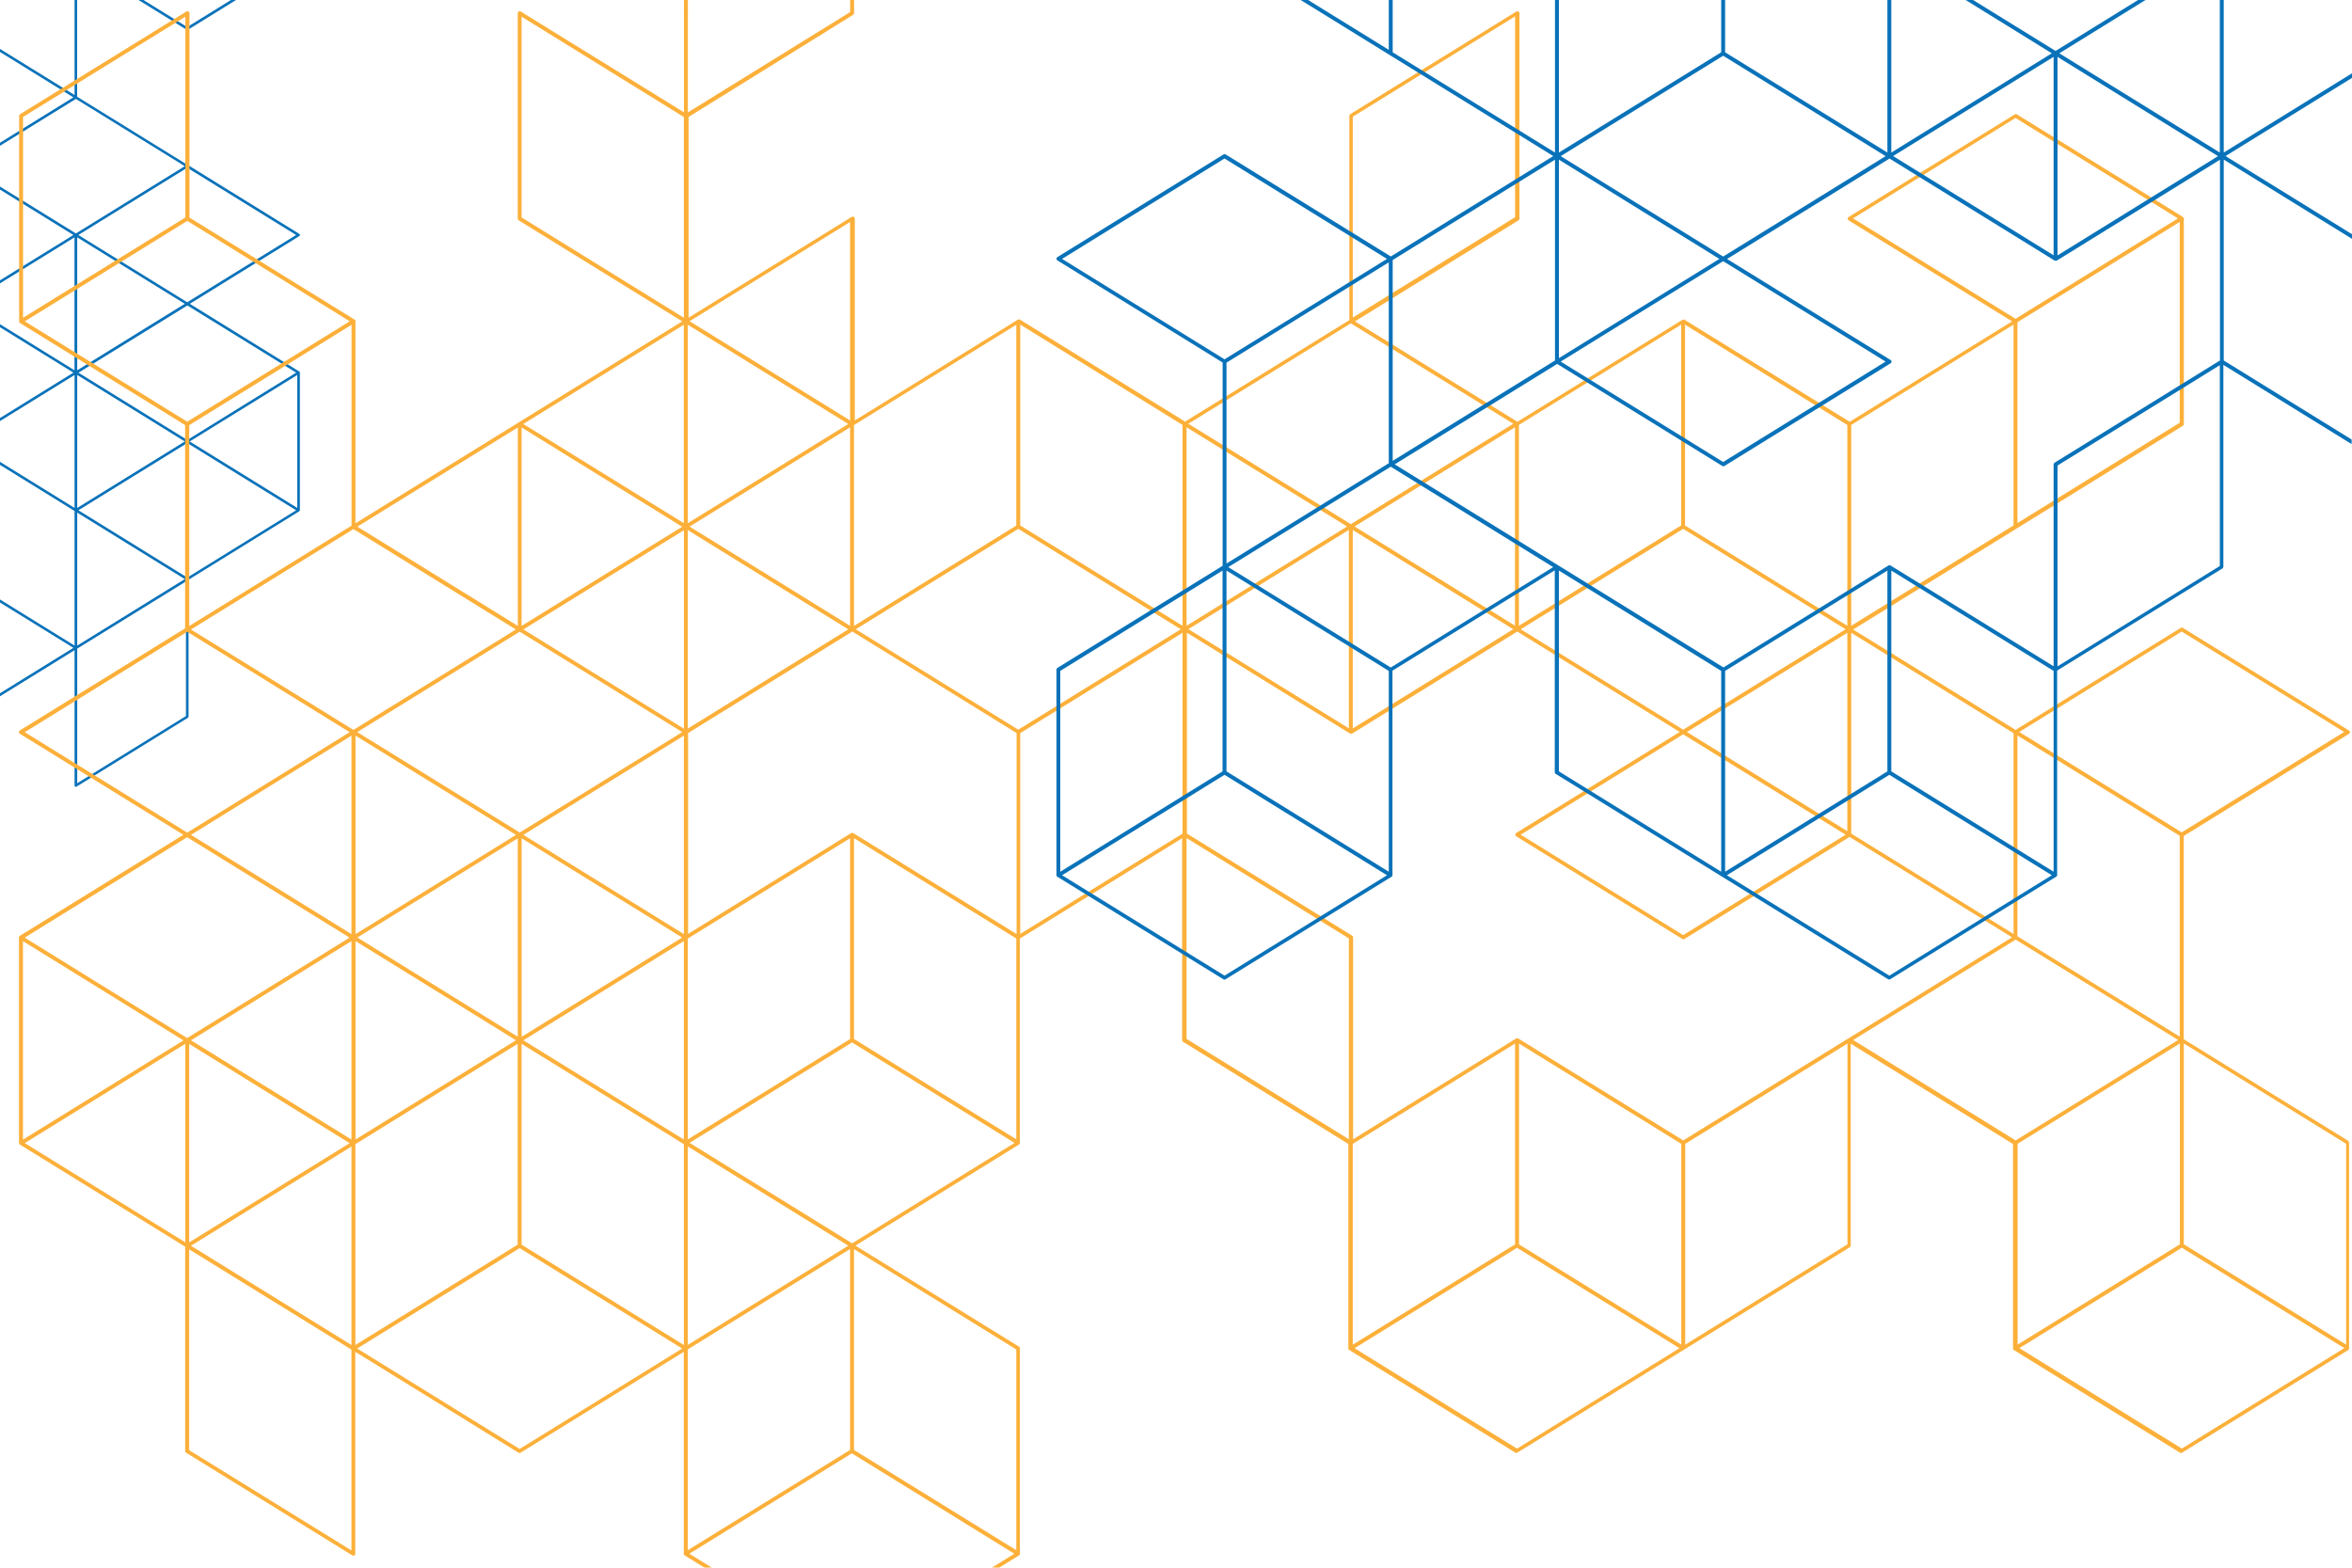 <?xml version="1.0" encoding="UTF-8"?>
<svg xmlns="http://www.w3.org/2000/svg" id="Layer_2" viewBox="0 0 300 200">
  <defs>
    <style>.cls-1{fill:#fcb03a;}.cls-2{fill:#0972b9;}</style>
  </defs>
  <path class="cls-2" d="m30.1,0h-.64l-5.58,3.45-5.58-3.45h-.64l6.05,3.74v17.17l-13.87-8.57V0h-.33v12.12L0,6.24v.39l9.36,5.79L0,18.21v.39l9.68-5.98,13.89,8.58-13.89,8.58L0,23.8v.39l9.36,5.79-4.68,2.89-4.69,2.9v.39l9.51-5.88v16.96L0,41.36v.39l9.36,5.79L0,53.33v.39l9.51-5.88v16.96L0,58.92v.39l9.51,5.88v17.17l-9.51-5.88v.39l4.42,2.73,4.94,3.05-9.36,5.79v.39l9.51-5.88v17.26c0,.06.03.12.09.15.03.01.05.02.08.02.03,0,.06,0,.09-.03l14.2-8.78s.08-.08.08-.14v-17.47l14.12-8.73s.08-.08.08-.14v-17.56s0-.03,0-.04c0,0,0,0,0-.01,0,0,0-.02-.01-.03,0,0,0,0-.01-.01,0,0,0-.01-.02-.02,0,0,0,0-.01-.01,0,0-.01,0-.02-.01l-13.97-8.64,13.97-8.64s.08-.08.08-.14-.03-.11-.08-.14l-14.12-8.73V3.74l6.05-3.74ZM9.85,30.28l13.72,8.48-13.72,8.48v-16.96Zm0,17.56l13.72,8.48-13.72,8.48v-16.96Zm0,17.56l13.72,8.48-13.72,8.48v-16.96Zm13.87,25.95l-13.87,8.57v-17.17l13.87-8.57v17.17Zm0-17.77l-13.72-8.48,13.72-8.48v16.96Zm.33,0v-16.96l13.72,8.48-13.72,8.48Zm13.87-8.78l-13.72-8.48,13.72-8.48v16.96Zm-.15-17.26l-5.09,3.15-8.79,5.44-8.94-5.53-4.94-3.05,13.89-8.58,13.89,8.58Zm0-17.56l-13.89,8.58-13.89-8.58,13.89-8.58,13.89,8.58Z"></path>
  <path class="cls-1" d="m299.62,145.61l-21.08-13.03v-25.93l21.08-13.03c.07-.05.12-.13.12-.21s-.04-.17-.12-.21l-21.2-13.1c-.08-.05-.18-.05-.26,0l-21.07,13.02-20.72-12.81,20.86-12.89,21.2-13.1c.07-.05.12-.13.12-.21v-26.21s0-.04,0-.06c0,0,0-.01,0-.02,0-.01,0-.03-.02-.04,0,0-.01-.02-.02-.02,0,0-.01-.02-.02-.03,0,0-.02-.01-.02-.02,0,0-.01-.01-.02-.02l-21.2-13.1c-.08-.05-.18-.05-.26,0l-21.2,13.1c-.07.05-.12.13-.12.21s.04.17.12.21l20.86,12.89-20.72,12.81-21.07-13.02s0,0,0,0c0,0,0,0,0,0,0,0-.02,0-.03-.01-.01,0-.02,0-.03-.01-.01,0-.02,0-.03,0-.01,0-.02,0-.03,0s-.02,0-.03,0c-.01,0-.02,0-.03,0-.01,0-.02,0-.03.01,0,0-.02,0-.03.01,0,0,0,0,0,0,0,0,0,0,0,0l-21.07,13.02-20.72-12.81,20.86-12.89c.07-.05.12-.13.12-.21V1.68c0-.09-.05-.17-.13-.22-.08-.04-.18-.04-.25,0l-21.2,13.1c-.07.05-.12.13-.12.21v26.07l-20.95,12.95-21.07-13.02s0,0,0,0c0,0,0,0,0,0,0,0-.02,0-.03-.01-.01,0-.02,0-.03-.01-.01,0-.02,0-.03,0-.01,0-.02,0-.03,0s-.02,0-.03,0c-.01,0-.02,0-.03,0-.01,0-.02,0-.03.01,0,0-.02,0-.03.01,0,0,0,0,0,0s0,0,0,0l-20.82,12.87v-25.76c0-.09-.05-.17-.13-.22-.08-.04-.18-.04-.25,0l-20.82,12.87V14.92L108.82,1.89c.07-.05.12-.13.12-.21V0h-.5v1.54l-20.7,12.8V0h-.5v14.33L66.42,1.47c-.08-.05-.17-.05-.25,0-.08.04-.13.13-.13.22v26.21c0,.09.04.17.12.21l20.86,12.89-20.86,12.89-20.82,12.87v-25.76s0-.04,0-.06c0,0,0-.01,0-.02,0-.01,0-.03-.02-.04,0,0,0-.01-.01-.02,0-.01-.01-.02-.02-.03,0,0-.01-.01-.02-.02,0,0-.02-.01-.02-.02l-21.08-13.03V1.68c0-.09-.05-.17-.13-.22-.08-.04-.18-.04-.25,0L2.56,14.57c-.07.05-.12.13-.12.21v26.21s0,.04,0,.06c0,0,0,.01,0,.02,0,.01,0,.03.02.04,0,0,0,.01.01.02,0,.01.01.02.02.03,0,0,.01.01.02.02,0,0,.02.01.02.02l21.08,13.03v25.93l-21.08,13.03c-.07.05-.12.13-.12.21s.04.17.12.21l20.86,12.89-20.86,12.89s-.02.01-.03.02c0,0-.01.01-.02.02,0,0-.02.02-.02.03,0,0-.01.01-.02.02,0,.01-.01.03-.02.04,0,0,0,.01,0,.02,0,.02,0,.04,0,.06v26.21c0,.09.04.17.12.21l21.08,13.03v26.07c0,.09.04.17.12.21l21.2,13.1s.09.04.13.04c.04,0,.08-.01.12-.03.08-.04.13-.13.13-.22v-25.76l20.82,12.87s.09.04.13.04.09-.01.13-.04l20.82-12.87v25.76s0,.04,0,.06c0,0,0,.01,0,.02,0,.01,0,.03.02.04,0,0,.01.01.02.02,0,.01.01.02.02.03,0,0,.01.01.02.02,0,0,.02.01.03.02l2.5,1.55h.95l-2.85-1.76,7.37-4.56,13.35-8.25,13.13,8.11,7.6,4.7-2.85,1.76h.95l2.5-1.55s.02-.01.03-.02c0,0,.01-.01.02-.02,0,0,.02-.02.02-.03,0,0,.01-.01.02-.02,0-.01.01-.03.02-.04,0,0,0-.01,0-.02,0-.02,0-.04,0-.06v-26.21c0-.09-.04-.17-.12-.21l-20.86-12.89,20.86-12.89s.02-.01.03-.02c0,0,.01-.01.02-.02,0,0,.02-.02.02-.03,0,0,.01-.01.02-.02,0-.01.01-.03.02-.04,0,0,0-.01,0-.02,0-.02,0-.04,0-.06v-26.07l20.7-12.8v25.76c0,.09.04.17.12.21l21.08,13.03v26.07s0,.04,0,.06c0,0,0,.01,0,.02,0,.01,0,.03.02.04,0,0,.01.02.02.02,0,0,.01.02.02.03,0,0,.02.01.02.02,0,0,.01.01.02.02l21.2,13.1s.09.04.13.04.09-.01.13-.04l21.2-13.1,21.2-13.1c.07-.05.12-.13.12-.21v-25.76l20.7,12.8v26.07s0,.04,0,.06c0,0,0,.01,0,.02,0,.01,0,.03.02.04,0,0,.01.02.02.02,0,0,.01.02.02.03,0,0,.02.01.02.02,0,0,.01.01.02.02l21.2,13.1s.09.04.13.04.09-.01.13-.04l21.2-13.1s.02-.01.02-.02c0,0,.02-.01.02-.02,0,0,.01-.02.02-.03,0,0,.01-.01.02-.02,0-.01.01-.02.02-.04,0,0,0-.01,0-.02,0-.02,0-.04,0-.06v-26.21c0-.09-.04-.17-.12-.21ZM66.54,54.54l20.47,12.66-6.82,4.21-13.66,8.44v-25.31Zm-.25,26.05l13.5,8.34,7.23,4.47-7.23,4.47-13.5,8.34-13.74-8.5-6.98-4.31,20.72-12.81Zm.25,26.36l20.47,12.66-20.47,12.66v-25.31Zm-20.97,12.66l20.47-12.66v25.31l-20.47-12.66Zm20.25,13.1l-20.47,12.66v-25.31l20.47,12.66Zm-20.47-13.55v-25.31l20.47,12.66-20.47,12.66Zm20.7-64.62v25.31l-20.47-12.66,20.47-12.66ZM2.94,14.92L23.64,2.13v25.62L2.94,40.54V14.92Zm.23,26.07l6.54-4.04,14.18-8.77,20.72,12.81-7.23,4.47-13.5,8.34L3.16,40.99Zm41.67.45v25.62l-20.7,12.8v-25.62l20.7-12.8ZM3.16,93.41l20.72-12.81,20.72,12.81-20.72,12.81-20.72-12.81Zm-.23,26.66l20.47,12.66-20.47,12.66v-25.31Zm20.7,38.42l-20.47-12.66,20.47-12.66v25.31Zm-12.88-34.17l-7.6-4.7,20.72-12.81,20.72,12.81-7.37,4.56-13.35,8.25-13.13-8.11Zm13.38,8.86l20.47,12.66-20.47,12.66v-25.31Zm20.7,64.62l-20.7-12.79v-25.62l20.7,12.79v25.62Zm0-26.21l-20.47-12.66,20.47-12.66v25.31Zm0-26.21l-20.47-12.66,20.47-12.66v25.31Zm0-26.21l-20.47-12.66,20.47-12.66v25.31Zm.25-26.05l-20.72-12.81,20.72-12.81,20.72,12.81-20.72,12.81Zm.25,52.85l20.7-12.8v25.62l-20.7,12.8v-25.62Zm20.95,38.88l-20.72-12.81,7.37-4.56,13.35-8.25,13.13,8.11,7.6,4.7-20.72,12.81Zm20.95-13.26l-20.7-12.8v-25.62l20.7,12.8v25.62Zm0-26.21l-20.47-12.66,20.47-12.66v25.31Zm0-26.21l-20.47-12.66,20.47-12.66v25.31Zm0-26.21l-20.47-12.66,6.82-4.22,13.66-8.44v25.31Zm0-26.21l-13.25-8.19-7.23-4.47,20.47-12.66v25.31Zm0-26.21l-20.7-12.8V2.13l20.7,12.8v25.62Zm21.7,13.69l20.7-12.8v25.62l-20.7,12.8v-25.62Zm-.5-25.9v25.31l-20.47-12.66,20.47-12.66Zm-20.7,13.1l20.47,12.66-20.47,12.66v-25.31Zm20.7,13.1v25.31l-20.47-12.66,20.47-12.66Zm-20.7,13.1l20.47,12.66-20.47,12.66v-25.31Zm0,52.11l20.7-12.8v25.62l-20.7,12.8v-25.62Zm0,26.52l20.47,12.66-20.47,12.66v-25.31Zm20.7,38.72l-20.7,12.79v-25.62l20.7-12.8v25.62Zm21.2-12.83v25.62l-20.7-12.79v-25.62l20.7,12.8Zm-20.95-13.54l-20.72-12.81,6.54-4.04,14.18-8.77,13.91,8.6,6.82,4.22-20.72,12.81Zm20.95-13.26l-20.7-12.8v-25.62l20.7,12.8v25.62Zm0-26.21l-20.82-12.87s0,0,0,0c0,0,0,0,0,0,0,0-.02,0-.02,0-.01,0-.02-.01-.03-.01-.01,0-.02,0-.03,0-.01,0-.02,0-.03,0s-.02,0-.03,0c-.01,0-.02,0-.03,0-.01,0-.02,0-.03.01,0,0-.02,0-.02,0,0,0,0,0,0,0,0,0,0,0,0,0l-20.82,12.87v-25.62l20.95-12.95,20.95,12.95v25.62Zm.25-26.05l-20.72-12.81,7.23-4.47,13.5-8.34,20.72,12.81-20.72,12.81Zm20.95,13.26l-20.7,12.8v-25.62l20.7-12.8v25.62Zm0-26.52l-20.7-12.8v-25.62l20.7,12.8v25.62Zm127.45.74l20.72,12.81-20.72,12.81-20.72-12.81,20.72-12.81Zm-20.95,13.26l20.7,12.8v25.62l-20.7-12.8v-25.62Zm20.7-39.9l-20.7,12.8v-25.62l20.7-12.8v25.62Zm-41.67-26.07l20.72-12.81,20.72,12.81-20.72,12.81-20.72-12.81Zm-.23,26.35l20.7-12.8v25.62l-20.7,12.8v-25.62Zm0,26.52l20.7,12.8v25.62l-20.7-12.8v-25.62Zm-21.2-39.31l20.7,12.8v25.62l-20.7-12.8v-25.62Zm.23,51.97l20.47-12.66v25.31l-20.47-12.66Zm20.25,13.1l-20.72,12.81-20.72-12.81,20.72-12.81,20.72,12.81Zm-20.72-39.02l20.72,12.81-20.72,12.81-20.72-12.81,20.72-12.81Zm-20.95-13.26l20.7-12.8v25.62l-20.7,12.8v-25.62Zm-20.97,12.96l20.47-12.66v25.31l-20.47-12.66Zm20.25,13.1l-15.54,9.61-4.93,3.05v-25.31l20.47,12.66Zm-20.47-65.38l20.7-12.8v25.62l-20.7,12.8V14.92Zm-.25,26.36l20.72,12.81-20.72,12.81-20.72-12.81,20.72-12.81Zm-20.95,13.26l20.47,12.66-20.47,12.66v-25.31Zm20.7,13.1v25.31l-20.47-12.66,20.47-12.66Zm0,77.73l-20.7-12.8v-25.62l20.7,12.8v25.62Zm21.45,39.47l-20.72-12.81,20.72-12.81,20.72,12.81-20.72,12.81Zm-20.95-13.26v-25.62l20.7-12.8v25.62l-20.7,12.8Zm41.9,0l-20.7-12.8v-25.62l20.7,12.8v25.62Zm21.2-12.8l-20.7,12.8v-25.62l20.7-12.8v25.62Zm.12-26.28l-21.07,13.02-21.07-13.02s0,0,0,0c0,0,0,0,0,0,0,0-.02,0-.02,0-.01,0-.02-.01-.03-.01,0,0-.02,0-.03,0-.01,0-.02,0-.03,0s-.02,0-.03,0c0,0-.02,0-.03,0-.01,0-.02,0-.03.01,0,0-.02,0-.02,0,0,0,0,0,0,0,0,0,0,0,0,0l-20.82,12.87v-25.76c0-.09-.04-.17-.12-.21l-21.08-13.03v-25.62l20.82,12.87s0,0,0,0c0,0,0,0,0,0,.01,0,.02.01.04.01,0,0,.01,0,.02,0,.02,0,.04,0,.07,0s.04,0,.06,0c0,0,.01,0,.02,0,.01,0,.03,0,.04-.01,0,0,0,0,0,0,0,0,0,0,0,0l21.07-13.02,20.72,12.81-20.86,12.89c-.07.05-.12.13-.12.21s.04.17.12.21l21.2,13.1s.09.04.13.04.09-.01.13-.04l21.07-13.02,20.72,12.81-20.86,12.89Zm.61.21l20.72-12.81,20.72,12.81-20.72,12.81-20.72-12.81Zm20.97,13.24l20.7-12.8v25.62l-20.7,12.8v-25.62Zm20.95,38.88l-20.72-12.81,20.72-12.81,20.72,12.81-20.72,12.81Zm20.95-13.26l-20.7-12.8v-25.62l20.7,12.8v25.62Z"></path>
  <path class="cls-2" d="m283.64,45.98v-25.62l16.36,10.11v-.59l-16.13-9.97,16.13-9.97v-.59l-16.36,10.11V0h-.5v19.46l-20.47-12.66,11.01-6.81h-.95l-10.54,6.51-10.54-6.51h-.95l11.01,6.81-20.47,12.66V0h-.5v19.46l-20.7-12.79V0h-.5v6.67l-20.7,12.79V0h-.5v19.46l-20.7-12.79V0h-.5v6.36l-10.29-6.36h-.95l11.36,7.02,20.86,12.89-20.72,12.81-21.07-13.02c-.08-.05-.18-.05-.26,0l-21.2,13.1c-.07.05-.12.13-.12.21s.04.17.12.21l21.08,13.03v25.93l-21.08,13.03c-.07.05-.12.13-.12.21v26.21s0,.04,0,.06c0,0,0,.01,0,.02,0,.01,0,.03.02.04,0,0,.01.02.02.02,0,0,.01.02.02.03,0,0,.02.01.02.02,0,0,.01.01.02.02l21.2,13.1s.09.04.13.04.09-.01.13-.04l21.2-13.1s.02-.01.02-.02c0,0,.02-.01.02-.02,0,0,.01-.02.02-.03,0,0,.01-.01.02-.02,0-.01.01-.02.02-.04,0,0,0-.01,0-.02,0-.02,0-.04,0-.06v-26.07l20.7-12.8v25.76c0,.09.04.17.12.21l21.2,13.1,21.2,13.1s.09.04.13.04.09-.01.13-.04l21.2-13.1s.02-.01.02-.02c0,0,.02-.01.02-.02,0,0,.01-.02.02-.03,0,0,.01-.01.02-.02,0-.01.01-.02.02-.04,0,0,0-.01,0-.02,0-.02,0-.04,0-.06v-26.07l21.08-13.03c.07-.05.12-.13.12-.21v-25.76l16.36,10.11v-.59l-16.36-10.11Zm-21.2-38.72l20.47,12.66-20.47,12.66V7.26Zm-.5,0v25.31l-4.93-3.05-15.54-9.61,20.47-12.66Zm-42.15-.15l20.72,12.81-20.72,12.81-20.72-12.81,20.72-12.81Zm20.72,39.02l-20.72,12.81-20.72-12.81,20.72-12.81,20.72,12.81Zm-41.67-25.76l20.47,12.66-20.47,12.66v-25.31Zm-21.2,12.8l20.7-12.8v25.62l-20.7,12.8v-25.62Zm-42.17-.14l20.72-12.81,20.72,12.81-20.72,12.81-20.72-12.81Zm41.67.45v25.62l-20.7,12.79v-25.62l20.7-12.8Zm-41.9,52.11l20.7-12.8v25.62l-20.7,12.8v-25.62Zm20.95,38.88l-20.72-12.81,20.72-12.81,20.72,12.81-20.72,12.81Zm20.95-13.26l-20.7-12.8v-25.62l20.7,12.8v25.62Zm.25-26.05l-20.72-12.81,20.72-12.81,20.72,12.81-20.72,12.81Zm42.15,26.05l-20.7-12.8v-25.62l20.7,12.8v25.62Zm21.45,13.26l-20.72-12.81,20.72-12.81,20.72,12.81-20.72,12.81Zm-20.95-13.26v-25.62l20.7-12.8v25.62l-20.7,12.8Zm41.9,0l-20.7-12.8v-25.62l20.7,12.8v25.62Zm21.2-39l-20.7,12.8v-25.62l20.7-12.8v25.62Zm0-26.21l-21.08,13.03c-.07.05-.12.13-.12.21v25.76l-20.82-12.87s0,0,0,0c0,0,0,0,0,0,0,0-.02,0-.02,0-.01,0-.02-.01-.03-.01,0,0-.02,0-.03,0-.01,0-.02,0-.03,0s-.02,0-.03,0c0,0-.02,0-.03,0-.01,0-.02,0-.03.01,0,0-.02,0-.02,0,0,0,0,0,0,0,0,0,0,0,0,0l-21.07,13.02-21.07-13.02-20.86-12.89,20.72-12.81,21.07,13.02s.09.04.13.04.09-.01.13-.04l21.2-13.1c.07-.05.12-.13.12-.21s-.04-.17-.12-.21l-20.86-12.89,20.72-12.81,21.07,13.02s0,0,0,0c0,0,0,0,0,0,.01,0,.02.01.04.01,0,0,.01,0,.02,0,.02,0,.04,0,.07,0s.04,0,.07,0c0,0,.01,0,.02,0,.01,0,.03,0,.04-.01,0,0,0,0,0,0,0,0,0,0,0,0l20.82-12.87v25.62Z"></path>
</svg>
